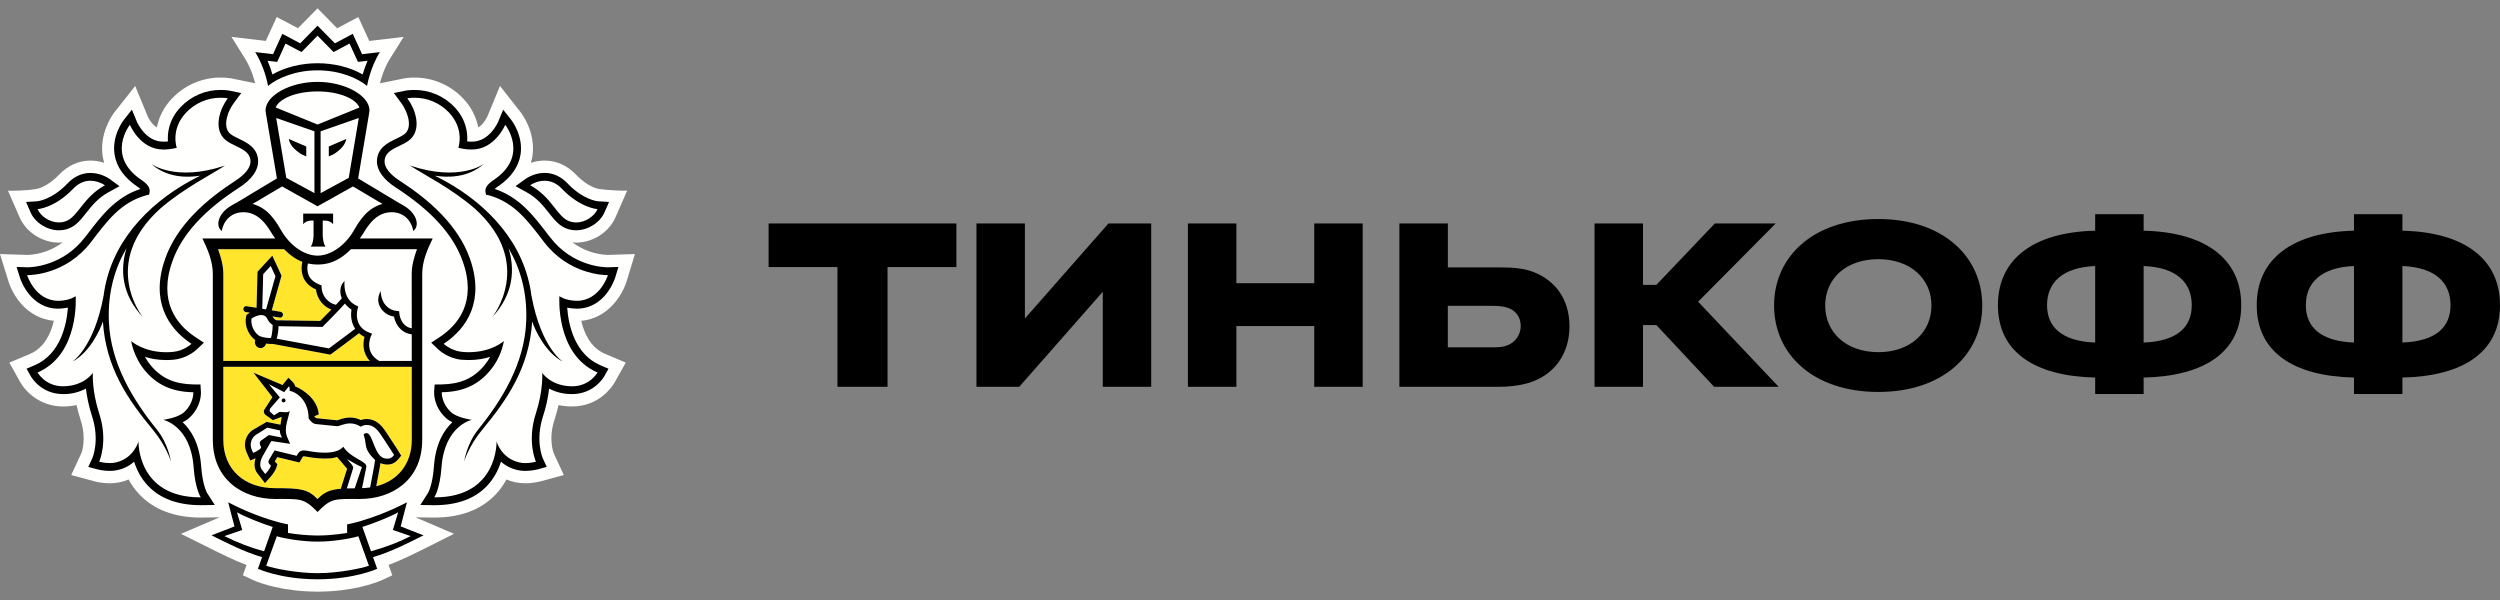 <svg width="100" height="24" viewBox="0 0 100 24" fill="none" xmlns="http://www.w3.org/2000/svg">
<rect x="0" y="0" width="100" height="24" fill="#808080" stroke="none"/>
<g clip-path="url(#clip0_5559_8274)">
<path fill-rule="evenodd" clip-rule="evenodd" d="M25.067 11.248L25.397 10.162L24.306 10.197C23.795 10.176 23.303 10 22.895 9.693C22.944 9.698 22.992 9.705 23.043 9.705C23.711 9.705 24.358 9.291 24.617 8.698L25.086 7.627C24.497 7.635 23.96 7.559 23.96 7.559C23.955 7.559 23.532 7.503 23.042 6.987C22.69 6.618 22.255 6.423 21.783 6.423C21.597 6.423 21.411 6.454 21.234 6.513C21.259 6.426 21.282 6.338 21.297 6.247C21.446 5.245 20.819 4.482 20.819 4.482L20 3.438L19.492 4.664C19.489 4.668 19.361 4.957 19.132 5.098C19.046 4.663 18.836 4.262 18.528 3.943C18.277 3.676 17.974 3.463 17.637 3.319C17.3 3.174 16.937 3.101 16.57 3.103C16.367 3.103 16.223 3.126 16.188 3.132L15.198 3.332C15.255 3.104 15.377 2.707 15.598 2.351L16.146 1.476L14.771 1.638L14.333 0.681L13.485 1.131L12.702 0.333L11.919 1.129L11.069 0.681L10.633 1.637L9.258 1.475L9.806 2.352C10.028 2.708 10.149 3.103 10.206 3.33L9.262 3.138L9.229 3.133C8.801 3.067 8.364 3.106 7.954 3.247C7.545 3.387 7.176 3.626 6.879 3.942C6.57 4.26 6.36 4.661 6.274 5.097C6.045 4.958 5.917 4.675 5.917 4.675L5.408 3.439L4.575 4.493C4.473 4.628 3.972 5.345 4.107 6.249C4.122 6.339 4.144 6.427 4.169 6.513C3.992 6.454 3.807 6.424 3.621 6.423C3.149 6.423 2.714 6.619 2.362 6.988C1.874 7.501 1.452 7.559 1.456 7.559C1.456 7.559 1.01 7.642 0.319 7.628L0.787 8.698C1.046 9.291 1.695 9.706 2.362 9.706C2.412 9.706 2.459 9.698 2.509 9.694C2.104 9.999 1.617 10.175 1.11 10.198L0 10.162L0.336 11.246C0.506 11.807 1.072 12.732 2.154 12.832C2.037 13.34 1.775 13.909 1.202 14.155L0.374 14.505L0.825 15.313C1.004 15.604 1.255 15.844 1.553 16.009C1.852 16.175 2.188 16.261 2.529 16.259C2.712 16.259 2.891 16.239 3.062 16.202C3.106 16.402 3.161 16.6 3.225 16.799C3.478 17.574 3.26 18.116 3.257 18.122L2.849 19.002L3.761 19.248C3.772 19.253 4.048 19.331 4.393 19.331C4.651 19.332 4.907 19.281 5.144 19.179C5.263 19.397 5.406 19.596 5.572 19.773C6.157 20.39 6.986 20.703 8.033 20.703H8.037L8.785 20.692L7.238 21.354L8.413 21.938C8.84 22.152 9.345 22.404 9.862 22.598L9.714 23.011L10.118 23.201C10.155 23.218 10.934 23.576 12.227 23.651C12.227 23.651 12.539 23.667 12.711 23.667C12.883 23.667 13.193 23.651 13.193 23.651C14.477 23.573 15.249 23.218 15.286 23.201L15.691 23.011L15.543 22.598C16.073 22.398 16.598 22.135 17.008 21.93L18.159 21.353L16.617 20.692L17.369 20.703C18.419 20.703 19.247 20.39 19.831 19.773C19.997 19.596 20.139 19.398 20.258 19.179C20.497 19.281 20.753 19.332 21.011 19.33C21.35 19.33 21.628 19.253 21.636 19.251L22.552 19.001L22.152 18.137C22.143 18.116 21.926 17.575 22.177 16.797C22.242 16.602 22.296 16.403 22.341 16.202C22.512 16.239 22.692 16.258 22.878 16.259C23.962 16.259 24.482 15.474 24.582 15.304L25.029 14.504L24.202 14.154C23.627 13.91 23.367 13.34 23.25 12.833C24.319 12.737 24.891 11.811 25.067 11.248Z" fill="#FFFFFE"/>
<path fill-rule="evenodd" clip-rule="evenodd" d="M12.701 3.657C11.826 3.658 11.169 3.953 11.026 4.301L12.701 4.98L14.377 4.301C14.236 3.953 13.579 3.658 12.701 3.657H12.701ZM12.719 21.664H12.686C12.155 21.668 11.423 21.556 11.071 21.449L10.648 22.629C10.927 22.732 11.873 22.927 12.703 22.927C13.531 22.927 14.478 22.732 14.756 22.629L14.334 21.45C13.981 21.556 13.25 21.668 12.719 21.664ZM15.925 20.491C15.61 20.674 14.906 20.951 14.496 21.078L14.84 22.053C15.473 21.874 15.996 21.666 16.428 21.443L15.715 21.199L15.925 20.491ZM9.479 20.491L9.69 21.199L8.976 21.443C9.406 21.666 9.932 21.874 10.564 22.052L10.908 21.077C10.499 20.95 9.794 20.674 9.479 20.491ZM12.701 2.529C13.362 2.529 14.009 2.692 14.507 2.977C14.553 2.82 14.616 2.63 14.702 2.43L14.514 2.453L14.317 2.474L14.234 2.289L13.981 1.742L13.522 1.988L13.343 2.082L13.201 1.938L12.701 1.429L12.203 1.938L12.061 2.082L11.882 1.988L11.421 1.742L11.171 2.289L11.087 2.474L10.889 2.453L10.702 2.43C10.788 2.63 10.851 2.82 10.897 2.977C11.397 2.692 12.044 2.529 12.701 2.529ZM22.783 8.854C22.866 8.883 22.953 8.898 23.041 8.898C23.416 8.898 23.777 8.65 23.901 8.365C23.901 8.365 23.216 8.323 22.48 7.553C22.246 7.305 21.996 7.23 21.784 7.23C21.454 7.23 21.205 7.409 21.205 7.409C22.095 7.897 22.276 8.678 22.783 8.854ZM2.361 8.898C2.449 8.899 2.537 8.884 2.62 8.854C3.127 8.679 3.311 7.897 4.198 7.41C4.198 7.41 3.95 7.23 3.621 7.23C3.407 7.23 3.159 7.305 2.924 7.555C2.188 8.323 1.504 8.366 1.504 8.366C1.626 8.649 1.988 8.899 2.362 8.899V8.898H2.361Z" fill="#FFFFFE"/>
<path fill-rule="evenodd" clip-rule="evenodd" d="M22.514 14.467C21.826 14.117 21.391 13.191 21.286 12.857C21.172 14.695 20.3 15.97 19.281 17.198C18.751 17.834 18.567 18.453 18.567 18.453C18.567 18.453 18.669 17.752 19.126 17.181C20.077 16.006 20.981 14.543 21.048 12.85C21.094 11.67 20.799 10.713 20.338 9.923C20.597 10.745 20.56 11.752 19.685 12.691C19.685 12.691 21.427 10.544 18.992 8.343C18.017 7.506 16.95 6.988 16.402 6.622C18.385 7.288 19.354 6.555 19.354 6.555C18.721 7.119 17.9 7.11 17.392 7.028C17.53 7.098 17.673 7.17 17.828 7.254C19.5 8.189 21.003 9.728 21.259 11.856V11.839C21.648 13.931 22.514 14.467 22.514 14.467V14.467ZM23.023 12.031C23.039 12.033 23.052 12.033 23.068 12.033C23.999 12.033 24.315 11.005 24.315 11.005H24.297C24.126 11.005 22.74 10.963 21.76 9.683C21.116 8.841 20.587 8.1 19.543 7.809L19.44 7.79L19.418 7.682C19.389 7.518 19.498 7.365 19.747 7.198C21.188 6.228 20.208 4.99 20.208 4.99C20.208 4.99 19.798 5.98 18.878 5.98L18.808 5.978C18.704 5.973 18.603 5.97 18.502 5.948L18.332 5.913C18.332 5.913 18.595 5.179 17.961 4.505C17.783 4.315 17.567 4.164 17.328 4.061C17.088 3.959 16.83 3.907 16.569 3.909C16.4 3.909 16.293 3.933 16.293 3.933C16.611 4.36 16.841 5.07 16.473 5.508C16.157 5.884 15.381 5.903 15.381 6.464C15.381 6.702 15.597 6.978 15.984 7.228C17.15 7.983 18.307 8.985 18.788 10.328C19.389 12.002 18.712 13.114 17.746 13.752C17.746 13.752 18.048 14.038 18.488 14.075C18.578 14.084 18.665 14.088 18.746 14.088C19.675 14.088 20.154 13.64 20.154 13.64C20.154 13.64 20.075 14.259 19.593 14.833C19.147 15.363 18.562 15.677 17.67 15.689C17.67 15.689 17.642 16.115 18.037 16.484C18.29 16.718 18.873 16.793 18.873 16.793C18.873 16.793 17.78 17.02 17.659 18.682C17.593 19.582 17.37 19.894 17.37 19.894H17.39C19.927 19.894 19.862 17.656 19.862 17.656C19.862 17.656 20.038 18.318 20.746 18.492C20.832 18.515 20.923 18.524 21.01 18.524C21.238 18.524 21.435 18.469 21.435 18.469C21.435 18.469 21.065 17.664 21.433 16.54C21.738 15.606 21.688 14.914 21.688 14.914C21.688 14.914 22.03 15.446 22.878 15.451H22.887C23.087 15.454 23.285 15.405 23.462 15.309C23.639 15.213 23.79 15.072 23.9 14.901C22.208 14.178 22.375 11.847 22.375 11.847C22.375 11.847 22.595 12.015 23.023 12.032L23.023 12.031ZM6.122 17.198C5.103 15.97 4.23 14.695 4.115 12.857C4.01 13.191 3.577 14.117 2.889 14.467C2.889 14.467 3.753 13.931 4.142 11.839V11.856C4.4 9.728 5.902 8.189 7.575 7.256C7.728 7.169 7.873 7.098 8.009 7.028C7.502 7.11 6.681 7.12 6.048 6.555C6.048 6.555 7.018 7.288 8.999 6.622C8.452 6.988 7.385 7.505 6.411 8.343C3.975 10.544 5.718 12.691 5.718 12.691C4.842 11.751 4.806 10.746 5.063 9.924C4.603 10.713 4.307 11.67 4.355 12.851C4.422 14.543 5.324 16.006 6.273 17.182C6.733 17.751 6.837 18.453 6.837 18.453C6.837 18.453 6.649 17.834 6.122 17.198ZM6.529 16.793C6.529 16.793 7.113 16.718 7.366 16.484C7.76 16.115 7.733 15.689 7.733 15.689C6.84 15.677 6.256 15.364 5.808 14.833C5.521 14.491 5.328 14.08 5.248 13.64C5.248 13.64 5.728 14.088 6.654 14.088C6.738 14.088 6.825 14.084 6.913 14.075C7.188 14.047 7.447 13.933 7.658 13.752C6.69 13.114 6.013 12.002 6.613 10.327C7.095 8.985 8.251 7.983 9.418 7.227C9.805 6.978 10.02 6.702 10.02 6.464C10.02 5.903 9.246 5.884 8.928 5.508C8.562 5.07 8.792 4.36 9.109 3.933C9.109 3.933 9.003 3.91 8.833 3.91C8.498 3.91 7.918 3.996 7.441 4.505C6.806 5.179 7.07 5.913 7.07 5.913L6.9 5.948C6.8 5.969 6.697 5.973 6.593 5.979L6.526 5.98C5.603 5.98 5.194 4.991 5.194 4.991C5.194 4.991 4.216 6.228 5.657 7.199C5.903 7.364 6.013 7.518 5.984 7.683L5.962 7.789L5.857 7.808C4.815 8.1 4.287 8.841 3.64 9.683C2.661 10.964 1.276 11.005 1.104 11.005H1.086C1.086 11.005 1.403 12.033 2.335 12.033C2.349 12.033 2.363 12.033 2.379 12.031C2.808 12.015 3.028 11.847 3.028 11.847C3.028 11.847 3.193 14.178 1.503 14.9C1.503 14.9 1.811 15.452 2.516 15.452H2.524C3.373 15.446 3.713 14.914 3.713 14.914C3.713 14.914 3.663 15.606 3.968 16.539C4.335 17.665 3.967 18.468 3.967 18.468C3.967 18.468 4.164 18.523 4.392 18.523C4.481 18.524 4.569 18.514 4.655 18.492C5.363 18.318 5.539 17.656 5.539 17.656C5.539 17.656 5.474 19.894 8.013 19.894H8.031C8.031 19.894 7.808 19.582 7.743 18.682C7.623 17.021 6.529 16.793 6.529 16.793ZM12.128 8.543H13.324V8.965C13.184 8.788 12.91 8.825 12.91 8.825V9.433C12.91 9.433 12.919 9.733 13.022 9.863H12.43C12.533 9.733 12.543 9.433 12.543 9.433V8.825C12.543 8.825 12.269 8.788 12.128 8.965V8.543ZM10.824 8.607C10.866 8.653 10.908 8.703 10.946 8.753C10.994 8.815 11.039 8.879 11.083 8.944L11.107 8.981C11.148 9.048 11.189 9.115 11.229 9.186C11.596 9.836 12.181 10.224 12.7 10.225C13.221 10.224 13.805 9.836 14.173 9.186C14.213 9.113 14.254 9.044 14.297 8.978C14.381 8.846 14.475 8.722 14.578 8.605C14.587 8.598 14.592 8.591 14.599 8.584C14.787 8.388 15.008 8.238 15.299 8.156L15.169 8.078H15.163L14.647 7.77L14.118 7.458L12.704 8.25L12.7 8.247L12.698 8.25L11.284 7.458L10.754 7.771L10.238 8.078H10.233L10.103 8.156C10.371 8.231 10.614 8.379 10.803 8.583C10.81 8.59 10.814 8.6 10.824 8.607Z" fill="#FFFFFE"/>
<path fill-rule="evenodd" clip-rule="evenodd" d="M12.249 5.86V6.258L12.175 6.223C12.172 6.22 12.062 6.195 11.873 6.039C11.559 5.79 11.553 5.559 11.553 5.559L12.249 5.86ZM12.577 7.725V5.253L11.047 4.719L11.451 7.114L12.577 7.725ZM13.152 5.86L13.847 5.56C13.847 5.56 13.841 5.79 13.527 6.04C13.338 6.194 13.228 6.22 13.225 6.223L13.152 6.258V5.86ZM13.949 7.114L14.351 4.719L12.822 5.253V7.725L13.949 7.114ZM10.414 13.455C10.563 13.51 10.743 13.522 10.837 13.522L10.85 13.477C10.857 13.45 10.865 13.422 10.871 13.391C10.893 13.261 10.906 13.13 10.908 12.999C10.822 12.946 10.753 12.871 10.707 12.781C10.651 12.658 10.57 12.601 10.452 12.601C10.297 12.601 10.133 12.697 10.061 12.741C10.005 13.082 10.25 13.393 10.414 13.455ZM13.797 12.143C13.514 12.461 12.957 13.015 12.931 13.043L12.898 13.077L11.139 13.048C11.137 13.198 11.119 13.347 11.082 13.492L11.069 13.548L13.159 13.936C13.376 13.779 13.974 13.329 14.207 13.152C14.063 12.925 14.011 12.651 14.06 12.386C13.959 12.321 13.87 12.239 13.797 12.144L13.797 12.143Z" fill="#FFFFFE"/>
<path fill-rule="evenodd" clip-rule="evenodd" d="M14.036 9.969C13.631 10.383 13.242 10.536 12.896 10.571C12.832 10.578 12.768 10.582 12.704 10.582H12.696C12.568 10.582 12.441 10.568 12.317 10.541C12.276 10.697 12.287 10.862 12.348 11.012C12.421 11.178 12.57 11.303 12.787 11.386L12.861 11.415L12.862 11.496C12.869 11.659 12.929 11.814 13.033 11.94C13.136 12.066 13.278 12.154 13.437 12.192C13.527 12.096 13.61 12.008 13.67 11.935C13.557 11.66 13.617 11.379 13.782 11.241C13.775 11.27 13.702 11.96 14.24 12.217L14.329 12.26L14.302 12.357C14.293 12.387 14.114 13.054 14.766 13.303L14.881 13.348L14.829 13.463C14.818 13.488 14.562 14.093 15.164 14.438H16.468V13.373C16.004 13.314 15.808 12.931 15.758 12.658C15.66 12.645 15.566 12.613 15.48 12.564C15.395 12.514 15.321 12.448 15.261 12.37C14.987 11.999 15.223 11.659 15.226 11.641C15.225 11.643 15.226 12.005 15.443 12.228C15.55 12.336 15.677 12.42 15.87 12.438L15.964 12.447L15.973 12.547C15.974 12.568 16.026 13.057 16.468 13.133L16.468 10.958C16.468 10.621 16.563 10.282 16.678 9.968H14.037L14.036 9.969ZM10.525 10.967L10.491 12.352L10.644 12.377L11.019 11.047L10.828 10.638L10.526 10.967H10.525ZM11.337 16.096C11.321 16.095 11.306 16.09 11.294 16.08C11.281 16.071 11.272 16.058 11.268 16.043C11.264 16.032 11.263 16.022 11.263 16.011C11.265 15.99 11.274 15.971 11.29 15.957C11.298 15.95 11.306 15.945 11.316 15.941C11.326 15.938 11.336 15.937 11.346 15.938C11.39 15.94 11.421 15.979 11.419 16.021C11.418 16.042 11.408 16.062 11.393 16.076C11.385 16.083 11.376 16.088 11.367 16.091C11.357 16.095 11.347 16.096 11.337 16.096ZM14.653 17.322C14.664 17.322 14.678 17.323 14.69 17.327C14.923 17.395 14.982 18.259 15.39 18.335C15.426 18.343 15.463 18.347 15.5 18.347C15.618 18.347 15.688 18.295 15.764 18.203C15.764 18.203 15.558 17.871 15.405 17.647C15.201 17.352 15.043 16.998 14.662 16.998L14.633 16.999C14.56 17.002 14.489 17.026 14.43 17.069C14.304 16.983 14.155 16.937 14.002 16.936C13.765 16.936 13.58 17.048 13.487 17.048H13.483L12.634 16.962C12.501 16.948 12.397 16.811 12.359 16.758L12.343 16.734L12.342 16.664C12.314 15.95 11.776 15.645 11.584 15.639C11.584 15.639 11.607 15.503 11.556 15.452L11.368 15.685L10.754 15.368L11.193 15.895L10.822 16.324C10.774 16.372 10.78 16.438 10.8 16.467L10.96 16.613L11.163 16.486C11.173 16.477 11.193 16.475 11.215 16.475C11.271 16.475 11.355 16.49 11.431 16.49C11.514 16.49 11.586 16.473 11.595 16.392C11.569 16.657 11.33 17.117 11.487 17.479L11.603 17.753L10.853 17.641L10.501 18.251C10.393 18.454 10.376 18.674 10.48 18.793L10.612 18.962C10.612 18.962 10.796 18.762 10.837 18.629L10.777 18.562C10.727 18.505 10.73 18.454 10.761 18.393L10.981 18.017L11.867 18.232L11.913 18.15C11.973 18.047 12.06 18.017 12.155 18.017C12.195 18.017 12.235 18.022 12.277 18.028C12.441 18.062 12.712 18.107 12.982 18.107C13.279 18.107 13.574 18.052 13.732 17.871C14.052 18.36 14.703 18.438 14.652 18.688L14.481 19.526C14.594 19.52 14.703 19.512 14.806 19.498L14.97 18.626C14.982 18.552 14.995 18.477 15.004 18.402C14.942 18.337 14.79 18.199 14.704 18.031C14.589 17.804 14.652 17.685 14.544 17.389C14.544 17.389 14.578 17.322 14.653 17.322Z" fill="#FFFFFE"/>
<path fill-rule="evenodd" clip-rule="evenodd" d="M10.126 18.115C10.126 18.115 10.42 17.991 10.447 17.902L10.407 17.802C10.379 17.736 10.383 17.664 10.437 17.627L10.754 17.4L11.284 17.505C11.284 17.505 11.188 17.382 11.197 17.217L10.692 17.108L10.214 17.406C10.131 17.471 10.071 17.562 10.044 17.664C10.017 17.766 10.023 17.874 10.063 17.973L10.126 18.115ZM13.873 19.537C13.968 19.532 14.073 19.531 14.188 19.531C14.188 19.531 14.46 18.711 14.476 18.685C14.274 18.588 14.076 18.48 13.884 18.363C13.964 18.488 14.161 18.63 14.123 18.74L13.873 19.537Z" fill="#FFFFFE"/>
<path fill-rule="evenodd" clip-rule="evenodd" d="M16.47 14.673H8.935V17.589C8.935 18.782 9.773 19.527 11.011 19.527C12.045 19.527 12.318 19.569 12.703 19.962C12.968 19.69 13.186 19.589 13.638 19.551L13.648 19.506L13.885 18.75L13.485 18.279C13.33 18.332 13.201 18.342 12.983 18.342C12.76 18.342 12.508 18.313 12.235 18.262C12.21 18.255 12.184 18.252 12.157 18.252C12.124 18.252 12.122 18.255 12.112 18.272L12.065 18.352L11.979 18.499L11.816 18.46L11.093 18.285L10.993 18.453L11.01 18.472L11.096 18.572L11.058 18.702C11.005 18.871 10.832 19.069 10.779 19.124L10.599 19.323L10.434 19.11L10.31 18.95C10.18 18.8 10.15 18.571 10.223 18.331C10.221 18.332 10.218 18.333 10.215 18.333L10.012 18.421L9.92 18.215L9.855 18.07C9.793 17.921 9.782 17.756 9.824 17.601C9.865 17.445 9.957 17.309 10.085 17.214L10.666 16.876L11.22 16.988C11.234 16.933 11.254 16.738 11.27 16.688C11.259 16.687 11.249 16.685 11.238 16.685L10.919 16.807L10.611 16.588C10.611 16.588 10.491 16.469 10.6 16.35L10.897 15.885L10.142 14.91L11.303 15.401L11.38 15.303L11.537 15.109L11.715 15.283C11.761 15.331 11.794 15.39 11.808 15.455C12.128 15.583 12.701 15.962 12.752 16.577L12.573 16.65V16.655C12.614 16.705 12.648 16.726 12.659 16.727L13.487 16.811C13.509 16.808 13.534 16.797 13.563 16.789C13.667 16.753 13.821 16.7 14.005 16.7C14.155 16.7 14.299 16.736 14.437 16.803C14.497 16.78 14.56 16.767 14.624 16.763L14.664 16.762C15.107 16.762 15.328 17.103 15.505 17.376C15.534 17.423 15.564 17.468 15.595 17.511C15.75 17.736 15.952 18.065 15.96 18.079L16.051 18.225L15.94 18.36C15.854 18.462 15.723 18.582 15.501 18.582C15.451 18.582 15.401 18.577 15.351 18.567C15.306 18.558 15.262 18.544 15.22 18.525C15.213 18.573 15.205 18.622 15.196 18.67L15.051 19.45C15.92 19.231 16.472 18.555 16.472 17.589L16.47 14.673ZM8.935 14.438H14.795C14.503 14.127 14.508 13.733 14.582 13.477C14.503 13.438 14.429 13.389 14.363 13.329C14.134 13.503 13.435 14.027 13.253 14.158L13.213 14.186L10.913 13.758H10.866C10.811 13.758 10.73 13.756 10.641 13.744C10.632 13.787 10.611 13.827 10.58 13.858C10.55 13.889 10.511 13.91 10.468 13.919C10.426 13.927 10.382 13.924 10.341 13.908C10.293 13.887 10.252 13.851 10.227 13.805C10.201 13.759 10.193 13.705 10.201 13.653L10.21 13.602C9.973 13.43 9.753 13.046 9.851 12.641L9.86 12.599L9.893 12.574C9.927 12.55 9.962 12.528 9.998 12.508L9.831 12.48C9.816 12.478 9.802 12.472 9.789 12.464C9.776 12.456 9.765 12.446 9.756 12.433C9.739 12.408 9.731 12.377 9.735 12.347C9.746 12.282 9.805 12.237 9.866 12.248L10.265 12.313L10.301 10.872L10.893 10.226L11.264 11.027L10.873 12.414L11.225 12.472C11.24 12.474 11.254 12.48 11.267 12.488C11.28 12.496 11.291 12.507 11.3 12.519C11.316 12.543 11.324 12.573 11.32 12.602C11.317 12.631 11.303 12.658 11.281 12.678C11.261 12.695 11.234 12.705 11.207 12.704H11.19L10.903 12.655C10.907 12.665 10.911 12.67 10.916 12.68C10.948 12.736 10.996 12.782 11.054 12.81L12.807 12.839C12.881 12.764 13.065 12.579 13.255 12.383C13.088 12.32 12.943 12.212 12.835 12.07C12.727 11.927 12.659 11.757 12.64 11.578C12.399 11.473 12.231 11.314 12.14 11.108C12.058 10.907 12.043 10.684 12.098 10.474C11.864 10.387 11.618 10.226 11.366 9.969H8.725C8.839 10.283 8.935 10.622 8.935 10.958V14.438Z" fill="#FFE52B"/>
<path fill-rule="evenodd" clip-rule="evenodd" d="M11.348 15.938C11.338 15.938 11.327 15.939 11.318 15.942C11.308 15.945 11.299 15.951 11.292 15.957C11.284 15.964 11.278 15.973 11.274 15.982C11.269 15.991 11.267 16.001 11.266 16.012C11.264 16.033 11.271 16.054 11.284 16.07C11.291 16.078 11.299 16.084 11.309 16.088C11.318 16.092 11.328 16.095 11.338 16.095C11.348 16.096 11.359 16.095 11.368 16.091C11.378 16.088 11.387 16.083 11.394 16.077C11.41 16.063 11.419 16.043 11.421 16.023C11.422 16.001 11.415 15.98 11.402 15.964C11.395 15.956 11.387 15.95 11.377 15.945C11.368 15.941 11.358 15.939 11.348 15.938ZM14.841 22.052L14.496 21.078C14.906 20.95 15.61 20.674 15.926 20.491L15.715 21.199L16.428 21.443C15.997 21.666 15.474 21.874 14.841 22.052ZM12.703 22.927C11.873 22.927 10.928 22.732 10.648 22.629L11.072 21.45C11.423 21.556 12.155 21.668 12.686 21.664H12.719C13.25 21.668 13.98 21.556 14.334 21.45L14.757 22.629C14.478 22.732 13.532 22.927 12.703 22.927ZM8.977 21.443L9.69 21.199L9.479 20.491C9.793 20.674 10.499 20.951 10.908 21.078L10.563 22.053C10.015 21.903 9.484 21.699 8.977 21.443ZM16.46 21.227L16.027 21.056L16.147 20.594L16.278 20.091C16.278 20.091 15.509 20.521 14.425 20.843C14.247 20.896 14.067 20.94 13.885 20.976V21.317C13.885 21.317 13.304 21.421 12.718 21.421H12.685C12.295 21.416 11.905 21.382 11.52 21.317V20.974C11.52 20.974 11.287 20.933 10.979 20.843C10.339 20.654 9.719 20.402 9.128 20.091L9.257 20.594L9.38 21.056L8.944 21.227L8.461 21.413C9.014 21.688 9.782 22.087 10.483 22.285L10.318 22.751C10.318 22.751 11.208 23.168 12.692 23.172L12.712 23.172C14.197 23.168 15.087 22.751 15.087 22.751L14.92 22.285C15.623 22.087 16.391 21.688 16.942 21.413L16.46 21.227ZM10.89 2.453L11.087 2.474L11.172 2.289L11.421 1.742L11.882 1.988L12.061 2.082L12.701 1.428L13.201 1.937L13.343 2.082L13.523 1.988L13.981 1.742L14.233 2.289L14.317 2.475L14.514 2.453L14.703 2.43C14.626 2.608 14.561 2.791 14.507 2.978C14.009 2.692 13.362 2.529 12.702 2.529C12.043 2.529 11.397 2.692 10.898 2.978C10.844 2.791 10.778 2.608 10.702 2.43L10.889 2.453H10.89ZM12.701 2.814C13.585 2.814 14.292 3.117 14.683 3.437C14.683 3.437 14.799 2.718 15.195 2.085L14.483 2.167L14.111 1.354L13.396 1.733L12.701 1.028L12.009 1.733L11.293 1.354L10.921 2.167L10.209 2.084C10.459 2.501 10.632 2.959 10.722 3.436C11.114 3.116 11.819 2.814 12.701 2.814ZM23.901 14.9C23.901 14.9 23.593 15.452 22.888 15.452H22.879C22.032 15.446 21.689 14.914 21.689 14.914C21.689 14.914 21.739 15.606 21.434 16.539C21.067 17.665 21.437 18.468 21.437 18.468C21.437 18.468 21.239 18.524 21.012 18.524C20.924 18.524 20.833 18.515 20.748 18.491C20.039 18.319 19.863 17.657 19.863 17.657C19.863 17.657 19.929 19.894 17.391 19.894H17.371C17.371 19.894 17.594 19.582 17.661 18.682C17.781 17.021 18.874 16.793 18.874 16.793C18.874 16.793 18.291 16.718 18.038 16.484C17.643 16.116 17.671 15.689 17.671 15.689C18.563 15.677 19.148 15.364 19.594 14.833C19.882 14.494 20.075 14.082 20.156 13.64C20.156 13.64 19.676 14.088 18.748 14.088C18.661 14.088 18.575 14.084 18.489 14.075C18.214 14.046 17.955 13.933 17.747 13.752C18.713 13.114 19.39 12.002 18.79 10.327C18.308 8.985 17.151 7.982 15.986 7.228C15.598 6.978 15.382 6.702 15.382 6.463C15.382 5.902 16.157 5.885 16.475 5.508C16.843 5.07 16.613 4.36 16.294 3.933C16.294 3.933 16.401 3.91 16.57 3.91C16.831 3.907 17.089 3.959 17.329 4.061C17.569 4.164 17.784 4.315 17.963 4.505C18.596 5.179 18.333 5.913 18.333 5.913L18.503 5.947C18.604 5.969 18.705 5.974 18.811 5.979L18.878 5.98C19.799 5.98 20.21 4.991 20.21 4.991C20.21 4.991 21.188 6.228 19.748 7.199C19.5 7.364 19.39 7.518 19.419 7.683L19.442 7.79L19.544 7.808C20.588 8.1 21.117 8.842 21.762 9.682C22.742 10.964 24.128 11.005 24.298 11.005H24.317C24.317 11.005 24 12.033 23.068 12.033C23.053 12.033 23.039 12.033 23.024 12.031C22.597 12.015 22.376 11.847 22.376 11.847C22.376 11.847 22.209 14.178 23.901 14.9ZM23.068 12.347C24.211 12.347 24.593 11.151 24.609 11.1L24.737 10.678L24.308 10.692H24.308C24.156 10.692 22.895 10.657 22.002 9.488L21.917 9.38C21.333 8.616 20.778 7.889 19.788 7.558C19.828 7.522 19.87 7.49 19.914 7.461C20.439 7.106 20.746 6.674 20.823 6.173C20.935 5.418 20.467 4.817 20.447 4.793L20.128 4.388L19.928 4.867C19.916 4.897 19.582 5.666 18.878 5.666H18.827C18.78 5.664 18.733 5.661 18.687 5.657C18.712 5.314 18.651 4.784 18.183 4.287C17.976 4.067 17.726 3.893 17.448 3.774C17.171 3.656 16.872 3.595 16.57 3.598C16.378 3.598 16.249 3.623 16.235 3.623L15.755 3.722L16.051 4.123C16.283 4.433 16.494 5.005 16.244 5.303C16.164 5.399 16 5.476 15.843 5.553C15.519 5.706 15.077 5.92 15.077 6.463C15.077 6.814 15.343 7.183 15.823 7.495C17.246 8.416 18.123 9.377 18.503 10.437C19.09 12.068 18.324 12.998 17.581 13.488L17.248 13.708L17.539 13.983C17.579 14.02 17.936 14.343 18.463 14.39C18.563 14.397 18.658 14.402 18.748 14.402C19.086 14.402 19.373 14.348 19.608 14.274C19.538 14.399 19.457 14.518 19.364 14.627C18.939 15.133 18.418 15.364 17.666 15.377L17.386 15.381L17.365 15.669C17.362 15.727 17.342 16.262 17.833 16.716C17.908 16.786 17.999 16.844 18.094 16.891C17.761 17.2 17.423 17.738 17.357 18.659C17.301 19.427 17.123 19.712 17.121 19.716L16.813 20.2L17.37 20.208C18.292 20.208 18.998 19.948 19.487 19.428C19.739 19.156 19.928 18.828 20.038 18.468C20.309 18.706 20.655 18.836 21.011 18.836C21.272 18.836 21.49 18.779 21.514 18.773L21.87 18.676L21.713 18.334C21.701 18.307 21.404 17.621 21.723 16.642C21.841 16.285 21.922 15.917 21.965 15.543C22.19 15.664 22.49 15.763 22.878 15.764C23.761 15.764 24.149 15.087 24.167 15.059L24.34 14.748L24.018 14.612C22.968 14.162 22.735 12.957 22.688 12.306C22.783 12.324 22.892 12.341 23.013 12.344L23.068 12.347Z" fill="black"/>
<path fill-rule="evenodd" clip-rule="evenodd" d="M21.784 7.23C21.997 7.23 22.245 7.305 22.479 7.554C23.216 8.323 23.901 8.366 23.901 8.366C23.776 8.649 23.416 8.899 23.042 8.899C22.954 8.899 22.867 8.884 22.784 8.854C22.276 8.678 22.095 7.896 21.206 7.41C21.206 7.41 21.452 7.23 21.784 7.23ZM21.061 7.688C21.486 7.921 21.735 8.234 21.952 8.512C22.167 8.783 22.369 9.043 22.688 9.152C22.8 9.192 22.92 9.211 23.042 9.211C23.518 9.211 23.997 8.911 24.18 8.494L24.362 8.078L23.92 8.051C23.9 8.051 23.331 7.997 22.698 7.333C22.437 7.059 22.123 6.916 21.784 6.916C21.37 6.916 21.062 7.129 21.029 7.152L20.622 7.446L21.061 7.688ZM21.261 11.84V11.856C21.003 9.727 19.502 8.189 17.828 7.255C17.675 7.17 17.531 7.097 17.392 7.028C17.901 7.109 18.722 7.119 19.355 6.555C19.355 6.555 18.386 7.288 16.402 6.622C16.951 6.988 18.018 7.505 18.992 8.343C21.427 10.544 19.686 12.691 19.686 12.691C20.561 11.752 20.597 10.745 20.339 9.923C20.801 10.713 21.095 11.67 21.049 12.851C20.982 14.543 20.078 16.006 19.127 17.181C18.67 17.751 18.568 18.453 18.568 18.453C18.568 18.453 18.752 17.834 19.282 17.198C20.301 15.969 21.173 14.695 21.287 12.857C21.392 13.191 21.827 14.117 22.515 14.467C22.515 14.467 21.65 13.93 21.261 11.84ZM8.013 19.894C5.475 19.894 5.54 17.656 5.54 17.656C5.54 17.656 5.362 18.319 4.657 18.492C4.57 18.513 4.482 18.525 4.392 18.523C4.165 18.523 3.967 18.468 3.967 18.468C3.967 18.468 4.337 17.664 3.968 16.539C3.665 15.606 3.714 14.914 3.714 14.914C3.714 14.914 3.372 15.446 2.525 15.451H2.517C1.811 15.451 1.502 14.9 1.502 14.9C3.194 14.178 3.027 11.846 3.027 11.846C3.027 11.846 2.807 12.015 2.38 12.032H2.335C1.402 12.032 1.085 11.005 1.085 11.005H1.105C1.277 11.005 2.662 10.963 3.641 9.683C4.286 8.841 4.816 8.099 5.857 7.809L5.962 7.789L5.984 7.682C6.013 7.518 5.904 7.364 5.657 7.198C4.217 6.228 5.195 4.992 5.195 4.992C5.195 4.992 5.603 5.981 6.527 5.981L6.593 5.98C6.698 5.974 6.8 5.97 6.902 5.948L7.071 5.914C7.071 5.914 6.807 5.18 7.442 4.506C7.621 4.316 7.836 4.165 8.076 4.062C8.315 3.959 8.573 3.908 8.834 3.91C9.004 3.91 9.109 3.933 9.109 3.933C8.792 4.36 8.562 5.071 8.929 5.508C9.247 5.885 10.021 5.903 10.021 6.464C10.021 6.702 9.806 6.979 9.419 7.228C8.252 7.983 7.096 8.985 6.614 10.328C6.014 12.003 6.692 13.114 7.659 13.753C7.659 13.753 7.355 14.039 6.915 14.076C6.829 14.084 6.742 14.089 6.656 14.089C5.728 14.089 5.248 13.642 5.248 13.642C5.248 13.642 5.328 14.26 5.808 14.835C6.256 15.365 6.842 15.677 7.733 15.69C7.733 15.69 7.762 16.115 7.367 16.485C7.113 16.718 6.53 16.793 6.53 16.793C6.53 16.793 7.624 17.022 7.744 18.683C7.811 19.582 8.032 19.895 8.032 19.895H8.014L8.013 19.894ZM8.282 19.716C8.282 19.712 8.105 19.427 8.047 18.659C7.981 17.738 7.642 17.2 7.308 16.891C7.405 16.844 7.495 16.786 7.57 16.716C8.062 16.262 8.041 15.727 8.037 15.668L8.018 15.38L7.737 15.377C6.987 15.364 6.464 15.133 6.039 14.627C5.947 14.517 5.866 14.399 5.796 14.274C6.03 14.348 6.316 14.402 6.655 14.402C6.745 14.402 6.84 14.397 6.94 14.389C7.283 14.353 7.606 14.212 7.864 13.984L8.156 13.708L7.822 13.488C7.077 12.998 6.314 12.068 6.901 10.437C7.28 9.376 8.156 8.416 9.581 7.495C10.062 7.183 10.326 6.814 10.326 6.463C10.326 5.92 9.884 5.706 9.561 5.553C9.402 5.475 9.239 5.398 9.159 5.303C8.909 5.005 9.119 4.433 9.352 4.123L9.651 3.722L9.167 3.623C9.057 3.605 8.945 3.596 8.833 3.598C8.532 3.595 8.233 3.655 7.956 3.774C7.679 3.892 7.429 4.067 7.222 4.286C6.754 4.784 6.692 5.315 6.717 5.658C6.671 5.662 6.625 5.663 6.577 5.666H6.526C5.82 5.666 5.487 4.897 5.475 4.868L5.276 4.387L4.956 4.792C4.937 4.817 4.467 5.418 4.582 6.172C4.657 6.673 4.964 7.105 5.489 7.461C5.547 7.498 5.587 7.531 5.615 7.558C4.623 7.889 4.071 8.616 3.487 9.38L3.402 9.488C2.509 10.657 1.246 10.692 1.094 10.692L0.664 10.678L0.795 11.099C0.811 11.15 1.192 12.347 2.335 12.347L2.39 12.344C2.499 12.341 2.609 12.327 2.716 12.304C2.669 12.957 2.435 14.162 1.384 14.611L1.063 14.748L1.237 15.058C1.254 15.087 1.644 15.764 2.527 15.764C2.844 15.767 3.157 15.692 3.437 15.544C3.472 15.839 3.542 16.218 3.68 16.641C4 17.62 3.702 18.307 3.691 18.334L3.532 18.676L3.889 18.773C3.914 18.779 4.132 18.836 4.392 18.836C4.75 18.836 5.096 18.706 5.365 18.468C5.462 18.775 5.628 19.122 5.917 19.428C6.407 19.946 7.112 20.207 8.033 20.207L8.592 20.2L8.282 19.716Z" fill="black"/>
<path fill-rule="evenodd" clip-rule="evenodd" d="M2.923 7.554C3.158 7.305 3.406 7.229 3.62 7.229C3.826 7.233 4.026 7.296 4.198 7.41C3.31 7.898 3.126 8.678 2.618 8.855C2.536 8.884 2.449 8.899 2.361 8.898C1.987 8.898 1.625 8.65 1.503 8.366C1.503 8.366 2.187 8.323 2.923 7.554ZM2.36 9.211C2.483 9.211 2.602 9.192 2.716 9.153C3.035 9.044 3.238 8.783 3.451 8.512C3.67 8.235 3.916 7.922 4.343 7.688L4.781 7.447L4.373 7.151C4.34 7.129 4.035 6.918 3.62 6.918C3.28 6.918 2.965 7.059 2.705 7.333C2.072 7.998 1.505 8.051 1.484 8.052L1.043 8.078L1.223 8.495C1.406 8.91 1.885 9.212 2.36 9.212V9.211ZM4.355 12.851C4.308 11.67 4.602 10.713 5.063 9.923C4.806 10.746 4.841 11.752 5.718 12.692C5.718 12.692 3.975 10.543 6.411 8.343C7.385 7.506 8.451 6.988 9 6.622C7.017 7.288 6.049 6.555 6.049 6.555C6.682 7.119 7.502 7.11 8.01 7.028C7.873 7.098 7.728 7.17 7.575 7.255C5.902 8.189 4.4 9.728 4.141 11.856V11.84C3.754 13.931 2.889 14.467 2.889 14.467C3.577 14.117 4.01 13.191 4.116 12.857C4.231 14.695 5.102 15.97 6.121 17.198C6.65 17.834 6.836 18.453 6.836 18.453C6.836 18.453 6.733 17.753 6.274 17.182C5.325 16.006 4.421 14.543 4.355 12.851ZM12.128 8.543V8.966C12.27 8.788 12.542 8.824 12.542 8.824V9.433C12.542 9.433 12.534 9.733 12.43 9.863H13.022C12.92 9.733 12.909 9.433 12.909 9.433V8.825C12.909 8.825 13.184 8.788 13.324 8.967V8.543H12.127L12.128 8.543ZM11.874 6.04C12.063 6.194 12.173 6.22 12.176 6.223L12.25 6.258V5.86L11.555 5.56C11.555 5.56 11.56 5.79 11.874 6.04ZM13.527 6.04C13.841 5.79 13.848 5.559 13.848 5.559L13.152 5.859V6.258L13.226 6.223C13.23 6.22 13.338 6.195 13.527 6.04Z" fill="black"/>
<path fill-rule="evenodd" clip-rule="evenodd" d="M12.701 4.981L11.026 4.3C11.167 3.953 11.825 3.658 12.701 3.657C13.578 3.658 14.235 3.953 14.377 4.3L12.701 4.981ZM13.951 7.114L12.824 7.725V5.252L14.352 4.718L13.95 7.113L13.951 7.114ZM14.648 7.771L15.162 8.078H15.17L15.3 8.156C15.031 8.231 14.789 8.379 14.6 8.584L14.58 8.605C14.536 8.653 14.493 8.703 14.453 8.755L14.43 8.787C14.39 8.839 14.352 8.894 14.316 8.95L14.297 8.978C14.254 9.046 14.212 9.115 14.173 9.186C13.806 9.836 13.221 10.224 12.701 10.226C12.181 10.224 11.596 9.836 11.229 9.186C11.19 9.116 11.15 9.048 11.107 8.981L11.082 8.945C11.047 8.892 11.011 8.84 10.974 8.788C10.927 8.726 10.876 8.665 10.824 8.607C10.816 8.6 10.811 8.59 10.802 8.583C10.613 8.379 10.371 8.231 10.102 8.156L10.234 8.078H10.239L10.756 7.77L11.284 7.458L12.698 8.25L12.701 8.248L12.705 8.25L14.118 7.458L14.648 7.771ZM16.68 9.969C16.564 10.283 16.468 10.622 16.468 10.958L16.47 13.133C16.028 13.058 15.976 12.568 15.974 12.547L15.966 12.447L15.871 12.439C15.707 12.424 15.556 12.349 15.444 12.229C15.227 12.007 15.227 11.646 15.227 11.642C15.224 11.66 14.989 11.998 15.261 12.369C15.32 12.448 15.395 12.515 15.481 12.565C15.566 12.615 15.661 12.648 15.759 12.661C15.809 12.932 16.006 13.315 16.47 13.374V14.438H15.166C14.564 14.094 14.819 13.488 14.831 13.463L14.882 13.348L14.767 13.303C14.116 13.054 14.295 12.386 14.304 12.357L14.331 12.259L14.241 12.217C13.703 11.96 13.777 11.27 13.784 11.241C13.617 11.379 13.559 11.66 13.672 11.937C13.611 12.009 13.527 12.096 13.437 12.193C13.28 12.157 13.138 12.069 13.036 11.944C12.931 11.817 12.87 11.66 12.862 11.496V11.415L12.789 11.386C12.572 11.303 12.422 11.178 12.348 11.012C12.288 10.862 12.277 10.697 12.317 10.54C12.442 10.567 12.57 10.581 12.697 10.582H12.706C12.771 10.582 12.834 10.578 12.897 10.572C13.244 10.536 13.632 10.383 14.037 9.969H16.679H16.68ZM15.05 19.45L15.195 18.67L15.218 18.526C15.308 18.562 15.404 18.581 15.501 18.582C15.722 18.582 15.852 18.462 15.938 18.36L16.049 18.227L15.958 18.079C15.95 18.065 15.748 17.736 15.592 17.511C15.562 17.466 15.532 17.421 15.504 17.375C15.326 17.103 15.106 16.762 14.662 16.762L14.622 16.763C14.558 16.767 14.495 16.78 14.435 16.802C14.3 16.736 14.153 16.702 14.003 16.701C13.852 16.705 13.703 16.734 13.562 16.789C13.533 16.797 13.507 16.808 13.486 16.812L12.656 16.728C12.623 16.711 12.594 16.686 12.572 16.655V16.65L12.751 16.577C12.701 15.962 12.126 15.584 11.806 15.456C11.793 15.39 11.76 15.33 11.713 15.283L11.536 15.109L11.379 15.302L11.302 15.401L10.141 14.909L10.896 15.885L10.598 16.35C10.489 16.468 10.61 16.588 10.61 16.588L10.917 16.807L11.236 16.684C11.247 16.684 11.257 16.687 11.268 16.688C11.252 16.738 11.232 16.933 11.219 16.988L10.665 16.876L10.084 17.214C9.956 17.311 9.863 17.447 9.822 17.602C9.78 17.758 9.791 17.922 9.854 18.07L9.918 18.216L10.01 18.421L10.214 18.334C10.217 18.334 10.22 18.332 10.222 18.33C10.148 18.572 10.178 18.8 10.309 18.95L10.432 19.11L10.597 19.324L10.777 19.124C10.831 19.069 11.003 18.871 11.056 18.701L11.095 18.571L11.007 18.472L10.992 18.453L11.091 18.285L11.815 18.46L11.977 18.499L12.065 18.352L12.111 18.272C12.12 18.255 12.122 18.253 12.156 18.253C12.181 18.253 12.207 18.255 12.234 18.262C12.481 18.312 12.732 18.338 12.983 18.341C13.199 18.341 13.329 18.332 13.483 18.279C13.483 18.279 13.871 18.733 13.885 18.75L13.646 19.505L13.636 19.551C13.186 19.588 12.966 19.69 12.701 19.962C12.316 19.57 12.045 19.527 11.011 19.527C9.772 19.527 8.933 18.782 8.933 17.588V14.673H16.469L16.471 17.588C16.471 18.555 15.918 19.23 15.05 19.45ZM10.408 17.802L10.447 17.902C10.421 17.991 10.127 18.116 10.127 18.116L10.064 17.973C10.024 17.874 10.018 17.766 10.045 17.664C10.073 17.562 10.133 17.471 10.216 17.406L10.691 17.107L11.197 17.217C11.194 17.32 11.224 17.421 11.284 17.505L10.755 17.401L10.437 17.626C10.384 17.665 10.379 17.736 10.408 17.802ZM14.969 18.626L14.806 19.497C14.698 19.512 14.59 19.522 14.481 19.525L14.652 18.688C14.702 18.438 14.053 18.361 13.732 17.871C13.575 18.052 13.28 18.107 12.983 18.107C12.711 18.107 12.441 18.062 12.277 18.028C12.237 18.021 12.197 18.017 12.156 18.017C12.061 18.017 11.974 18.047 11.915 18.15L11.867 18.233L10.982 18.018L10.761 18.393C10.73 18.454 10.727 18.505 10.777 18.562L10.837 18.629C10.796 18.762 10.612 18.962 10.612 18.962L10.48 18.793C10.376 18.674 10.393 18.454 10.502 18.252L10.853 17.641L11.603 17.753L11.486 17.478C11.33 17.117 11.57 16.657 11.595 16.392C11.586 16.473 11.515 16.49 11.431 16.49C11.356 16.49 11.271 16.476 11.215 16.476C11.193 16.476 11.173 16.478 11.164 16.486L10.961 16.613L10.8 16.467C10.781 16.44 10.775 16.373 10.822 16.323L11.193 15.895L10.755 15.368L11.368 15.686L11.556 15.453C11.607 15.504 11.585 15.639 11.585 15.639C11.777 15.645 12.315 15.95 12.343 16.664C12.345 16.686 12.345 16.71 12.345 16.734L12.359 16.758C12.396 16.812 12.502 16.949 12.634 16.962L13.484 17.048H13.486C13.581 17.048 13.766 16.936 14.003 16.936C14.156 16.937 14.304 16.984 14.431 17.069C14.431 17.069 14.508 17.007 14.633 17C14.642 16.998 14.653 16.998 14.662 16.998C15.042 16.998 15.201 17.352 15.406 17.647C15.559 17.871 15.764 18.203 15.764 18.203C15.689 18.295 15.618 18.347 15.5 18.347C15.463 18.347 15.427 18.343 15.391 18.336C14.982 18.258 14.923 17.396 14.691 17.328C14.678 17.324 14.666 17.323 14.653 17.323C14.578 17.323 14.545 17.391 14.545 17.391C14.653 17.685 14.59 17.804 14.705 18.031C14.79 18.199 14.941 18.337 15.005 18.403C15.005 18.403 14.988 18.531 14.969 18.626ZM14.188 19.532C14.074 19.532 13.969 19.532 13.874 19.537L14.122 18.74C14.162 18.629 13.964 18.488 13.884 18.363C14.007 18.442 14.323 18.617 14.476 18.685C14.377 18.966 14.281 19.248 14.188 19.532ZM10.491 12.352L10.527 10.967L10.828 10.637L11.018 11.047L10.643 12.376L10.49 12.352L10.491 12.352ZM10.707 12.781C10.753 12.871 10.822 12.946 10.908 12.998C10.906 13.13 10.894 13.261 10.871 13.391C10.865 13.422 10.858 13.449 10.85 13.477C10.846 13.496 10.84 13.51 10.836 13.522C10.744 13.522 10.563 13.51 10.415 13.455C10.251 13.393 10.006 13.082 10.062 12.741C10.133 12.696 10.297 12.601 10.451 12.601C10.571 12.601 10.652 12.658 10.708 12.781H10.707ZM14.207 13.153C13.976 13.329 13.377 13.778 13.159 13.936L11.069 13.548L11.083 13.492C11.119 13.347 11.139 13.198 11.141 13.048L12.897 13.077L12.931 13.043C12.957 13.015 13.514 12.462 13.797 12.143C13.865 12.231 13.949 12.313 14.061 12.386C14.023 12.598 14.038 12.9 14.207 13.153ZM11.365 9.97C11.617 10.226 11.862 10.387 12.096 10.474C12.041 10.685 12.056 10.907 12.138 11.108C12.23 11.314 12.397 11.473 12.638 11.578C12.666 11.832 12.822 12.214 13.254 12.383C13.106 12.536 12.956 12.688 12.806 12.838L11.052 12.811C10.994 12.782 10.946 12.736 10.915 12.679C10.911 12.67 10.905 12.665 10.901 12.656L11.188 12.703L11.206 12.704C11.233 12.704 11.259 12.695 11.28 12.677C11.302 12.657 11.316 12.63 11.319 12.601C11.322 12.572 11.315 12.543 11.298 12.518C11.289 12.506 11.278 12.495 11.265 12.488C11.252 12.479 11.238 12.474 11.223 12.472L10.871 12.413L11.261 11.027L10.892 10.227L10.3 10.871L10.263 12.312L9.865 12.248C9.804 12.236 9.745 12.283 9.733 12.346C9.729 12.377 9.737 12.408 9.755 12.433C9.772 12.458 9.799 12.476 9.829 12.481L9.996 12.508C9.96 12.528 9.925 12.55 9.892 12.574L9.858 12.599L9.85 12.641C9.752 13.046 9.972 13.43 10.208 13.602L10.2 13.653C10.19 13.714 10.204 13.776 10.24 13.827C10.26 13.857 10.287 13.881 10.319 13.898C10.351 13.915 10.387 13.924 10.423 13.924C10.473 13.924 10.523 13.906 10.562 13.873C10.602 13.841 10.63 13.795 10.641 13.745C10.729 13.755 10.81 13.758 10.864 13.758H10.912L13.211 14.185L13.251 14.158C13.434 14.027 14.133 13.503 14.361 13.329C14.425 13.385 14.495 13.436 14.58 13.477C14.507 13.733 14.502 14.127 14.794 14.438H8.933V10.959C8.933 10.622 8.837 10.283 8.723 9.969H11.365V9.97ZM11.048 4.72L12.578 5.253V7.725L11.451 7.114L11.048 4.718V4.72ZM14.78 4.421C14.78 3.818 13.793 3.275 12.704 3.275H12.697C11.607 3.275 10.621 3.818 10.621 4.421L10.642 4.569L11.077 7.138L10.641 7.398L9.511 8.078H9.514C9.514 8.078 9.261 8.213 9.142 8.295C8.712 8.603 8.62 9.051 8.87 9.237C8.932 8.87 9.213 8.488 9.739 8.488C10.118 8.488 10.407 8.69 10.641 8.992C10.701 9.068 10.757 9.15 10.811 9.237C10.877 9.347 10.942 9.445 11.007 9.538H8.096C8.309 9.98 8.513 10.449 8.513 10.958V17.589C8.513 19.193 9.713 19.959 11.011 19.959C12.014 19.959 12.149 19.913 12.702 20.48C13.252 19.913 13.389 19.959 14.392 19.959C15.691 19.959 16.889 19.193 16.889 17.589V10.958C16.889 10.449 17.092 9.98 17.308 9.538H14.394C14.46 9.444 14.525 9.347 14.591 9.237C14.644 9.149 14.701 9.068 14.76 8.992C14.995 8.689 15.283 8.488 15.663 8.488C16.189 8.488 16.47 8.871 16.532 9.237C16.782 9.051 16.692 8.603 16.257 8.295C16.143 8.213 15.887 8.078 15.887 8.078H15.892L14.759 7.398L14.326 7.138L14.759 4.569L14.78 4.421Z" fill="black"/>
<path d="M33.498 15.473H35.502V10.682H38.256V8.939H30.744V10.682H33.498V15.473ZM44.337 8.939L40.996 12.741V8.939H39.058V15.473H40.769L44.111 11.671V15.473H46.048V8.939H44.337ZM49.455 13.043H52.57V15.473H54.508V8.939H52.57V11.328H49.455V8.939H47.517V15.473H49.455V13.043ZM59.905 15.473C60.347 15.473 60.747 15.431 61.122 15.322C62.124 15.033 62.779 14.197 62.779 13.057C62.779 11.973 62.218 11.217 61.322 10.874C60.894 10.71 60.387 10.696 59.906 10.696H57.914V8.939H55.975V15.473H59.905ZM57.913 12.233H59.572C59.838 12.233 60.093 12.233 60.32 12.316C60.641 12.425 60.828 12.699 60.828 13.029C60.831 13.192 60.786 13.352 60.697 13.489C60.609 13.625 60.483 13.733 60.333 13.797C60.119 13.894 59.905 13.894 59.571 13.894H57.913V12.233ZM65.72 13.002H66.254L68.567 15.473H71.147L67.925 12.068L71.027 8.939H68.593L66.254 11.396H65.72V8.939H63.782V15.473H65.72V13.002Z" fill="black"/>
<path d="M75.133 8.761C72.527 8.761 70.963 10.271 70.963 12.219C70.963 14.169 72.527 15.678 75.134 15.678C77.726 15.678 79.29 14.168 79.29 12.22C79.29 10.27 77.725 8.761 75.133 8.761ZM75.133 14.086C73.837 14.086 73.008 13.29 73.008 12.219C73.008 11.149 73.837 10.367 75.133 10.367C76.416 10.367 77.259 11.149 77.259 12.22C77.259 13.29 76.417 14.087 75.134 14.087L75.133 14.086ZM85.745 9.228V8.569H83.807V9.228C81.374 9.283 79.917 10.339 79.917 12.206C79.917 14.072 81.375 15.047 83.807 15.102V15.76H85.745V15.102C88.191 15.047 89.649 14.072 89.649 12.206C89.649 10.339 88.191 9.283 85.745 9.228ZM83.807 13.703C82.47 13.647 81.882 13.084 81.882 12.206C81.882 11.328 82.47 10.696 83.807 10.641V13.703ZM85.745 13.703V10.641C87.095 10.696 87.67 11.328 87.67 12.206C87.67 13.084 87.095 13.648 85.745 13.703ZM96.096 9.228V8.569H94.159V9.228C91.725 9.283 90.269 10.339 90.269 12.206C90.269 14.072 91.725 15.047 94.159 15.102V15.76H96.096V15.102C98.543 15.047 100 14.072 100 12.206C100 10.339 98.543 9.283 96.096 9.228ZM94.159 13.703C92.822 13.647 92.234 13.084 92.234 12.206C92.234 11.328 92.822 10.696 94.159 10.641V13.703ZM96.096 13.703V10.641C97.446 10.696 98.021 11.328 98.021 12.206C98.021 13.084 97.446 13.648 96.096 13.703Z" fill="black"/>
</g>
<defs>
<clipPath id="clip0_5559_8274">
<rect width="100" height="23.333" fill="white" transform="translate(0 0.333)"/>
</clipPath>
</defs>
</svg>
